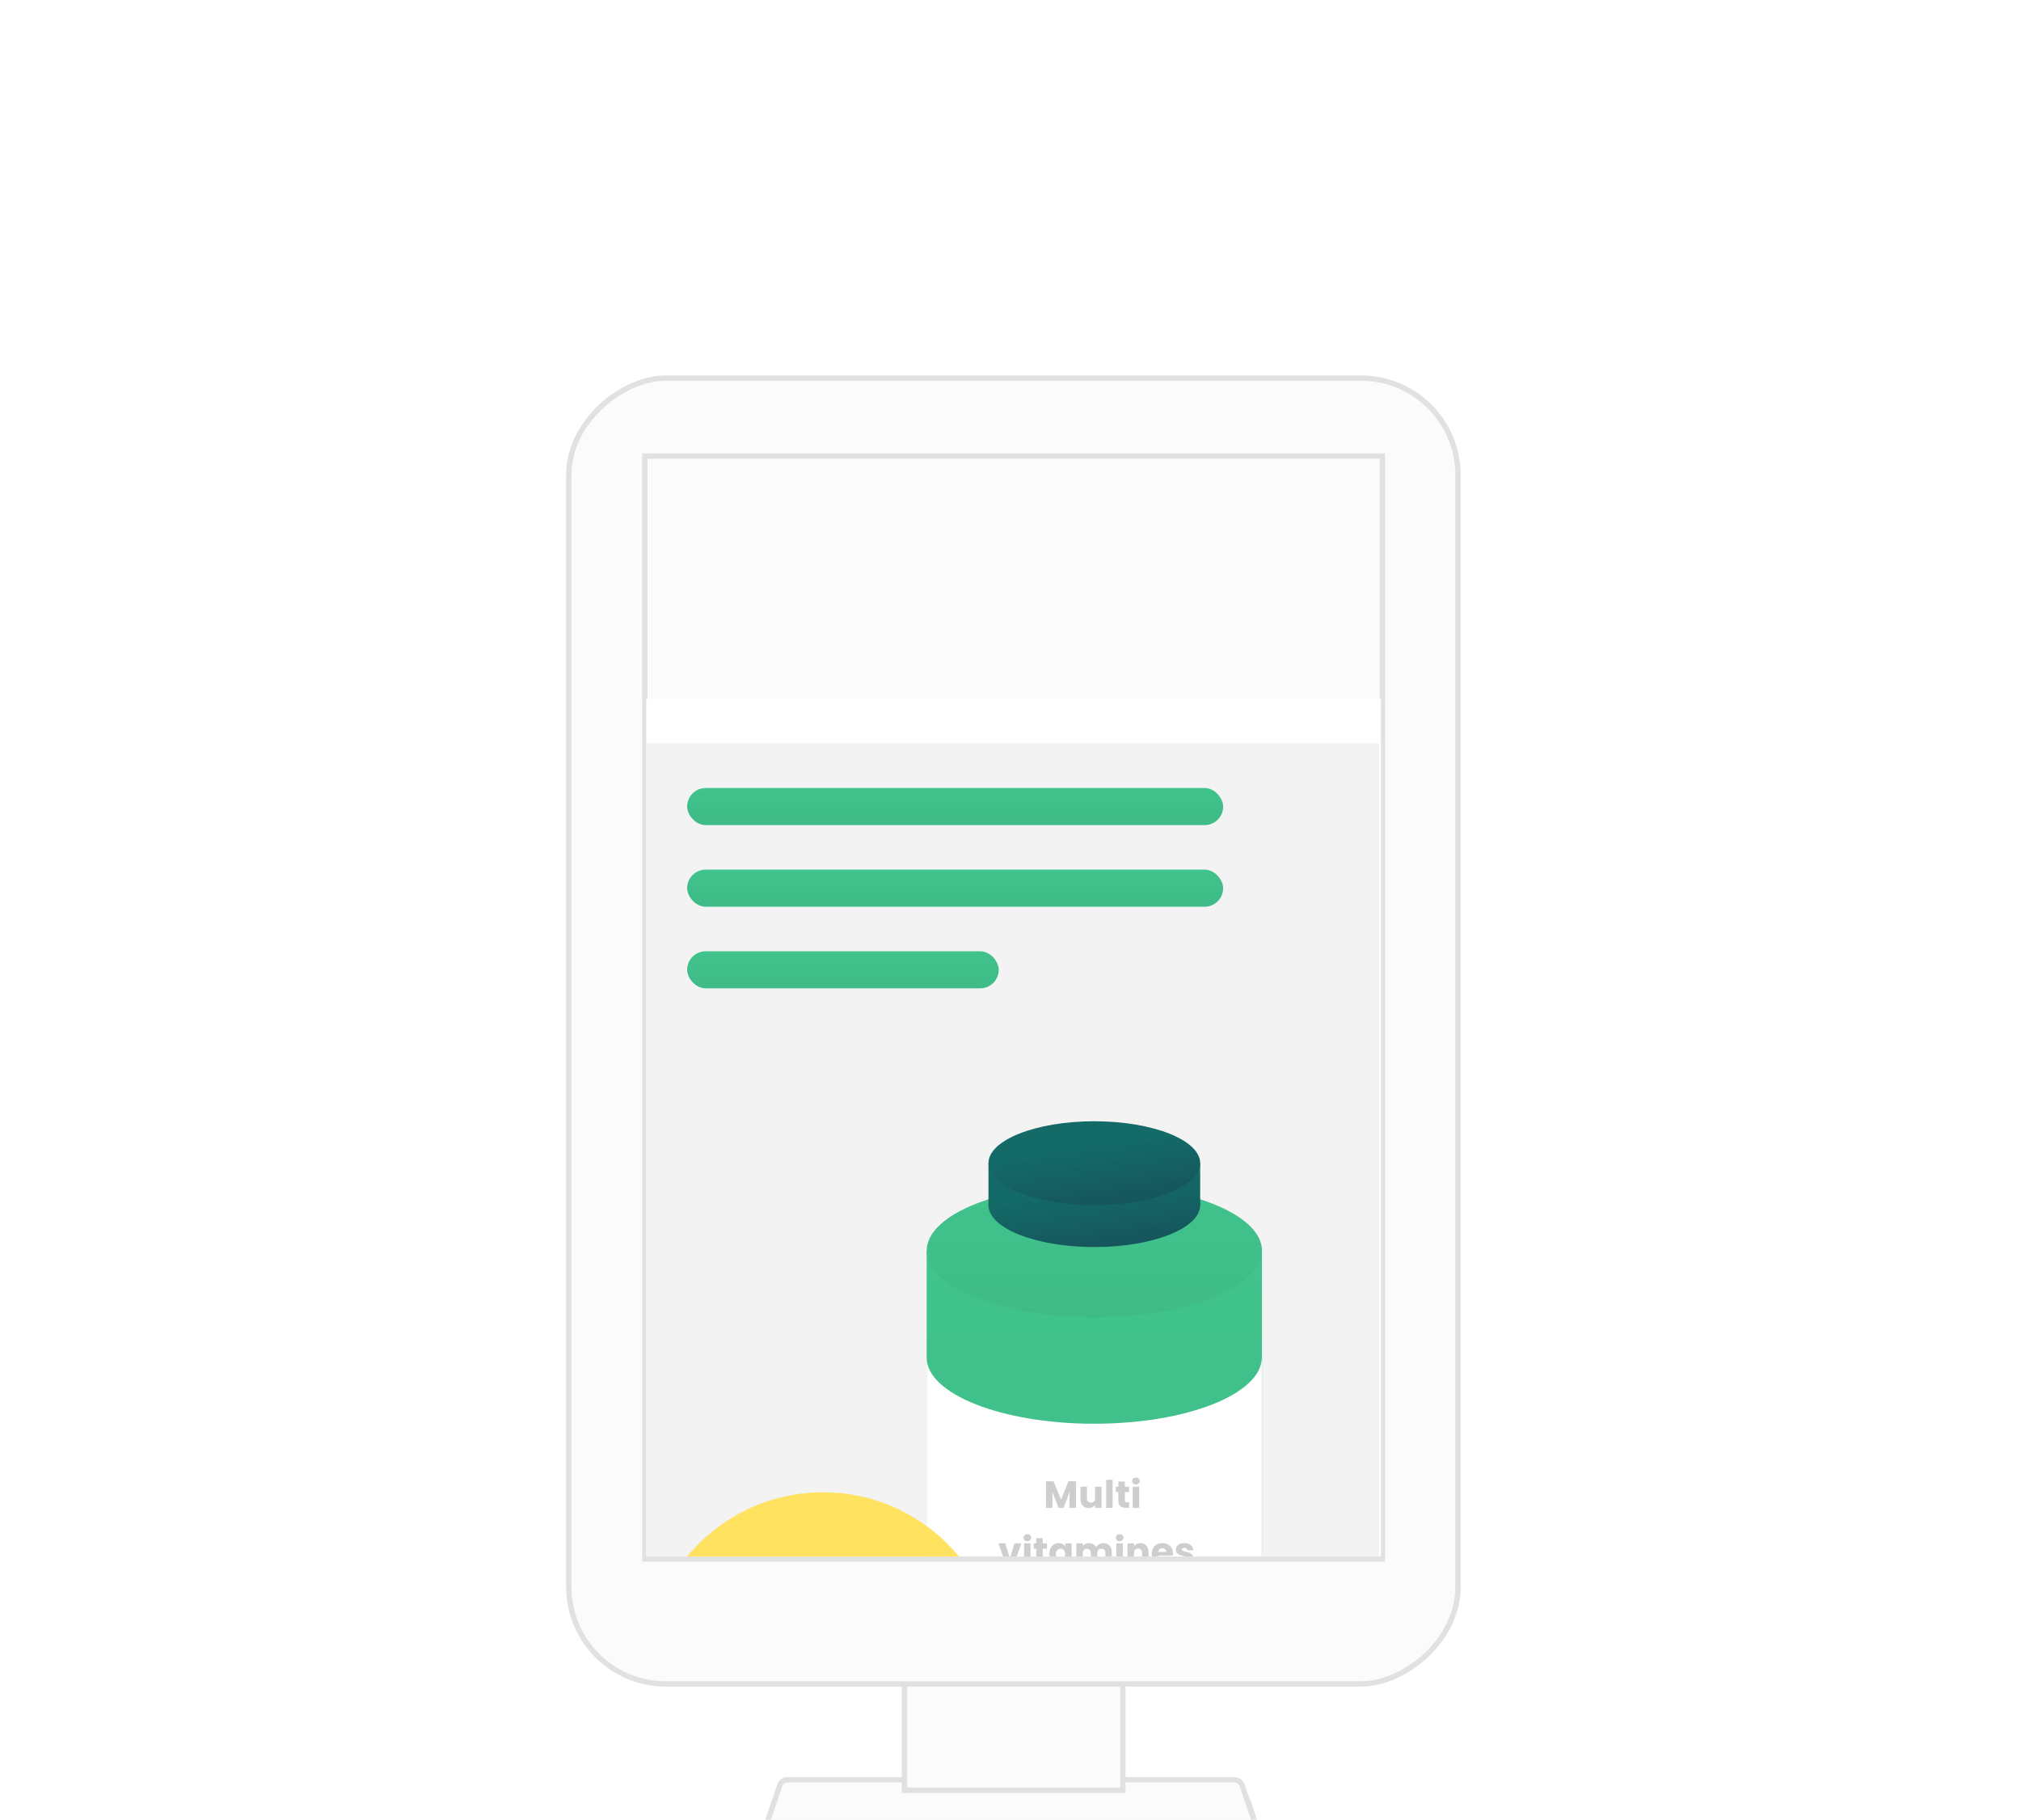 <svg width="321" height="289" viewBox="0 0 321 289" fill="none" xmlns="http://www.w3.org/2000/svg">
<rect width="321" height="266" rx="4" fill="white"/>
<g filter="url(#filter0_dddddd_1053_6976)">
<path d="M194.028 237.508C196.02 237.496 197.79 238.753 198.445 240.619L198.505 240.802L200.05 245.856C200.964 248.847 198.727 251.87 195.6 251.87H125.612C122.568 251.87 120.371 249.007 121.094 246.103L121.173 245.821L122.642 241.146C123.229 239.277 124.922 237.983 126.866 237.894L127.055 237.889L194.028 237.508Z" fill="#E5E9EC" stroke="#E1E1E1" stroke-width="0.846"/>
<path d="M125.07 236.641H196.079C196.588 236.641 197.045 236.945 197.244 237.406L197.281 237.501L200.448 246.809C200.728 247.632 200.117 248.486 199.247 248.486H121.902C121.087 248.486 120.499 247.735 120.659 246.963L120.701 246.809L123.869 237.501C124.044 236.987 124.527 236.641 125.07 236.641Z" fill="#FBFBFB" stroke="#E1E1E1" stroke-width="0.846"/>
<rect x="178.343" y="217.149" width="21.152" height="34.69" transform="rotate(90 178.343 217.149)" fill="#FBFBFB" stroke="#E1E1E1" stroke-width="0.846"/>
<rect x="231.577" y="14.044" width="207.373" height="141.233" rx="15.39" transform="rotate(90 231.577 14.044)" fill="#FBFBFB" stroke="#E1E1E1" stroke-width="0.846"/>
<rect x="219.577" y="26.423" width="175.154" height="117.154" transform="rotate(90 219.577 26.423)" fill="#FBFBFB" stroke="#E1E1E1" stroke-width="0.846"/>
<g clip-path="url(#clip0_1053_6976)">
<g filter="url(#filter1_dddddd_1053_6976)">
<g clip-path="url(#clip1_1053_6976)">
<rect x="95" y="19" width="132" height="181" rx="3.535" fill="white"/>
<rect width="117" height="174" transform="translate(102.07 26.07)" fill="#F3F3F3"/>
<rect x="109.141" y="33.141" width="85.135" height="5.892" rx="2.946" fill="url(#paint0_linear_1053_6976)"/>
<rect x="109.141" y="46.102" width="85.135" height="5.892" rx="2.946" fill="url(#paint1_linear_1053_6976)"/>
<rect x="109.141" y="59.063" width="49.49" height="5.892" rx="2.946" fill="url(#paint2_linear_1053_6976)"/>
<g filter="url(#filter2_d_1053_6976)">
<path d="M147.188 104.438H200.446V175.45H147.188V104.438Z" fill="url(#paint3_linear_1053_6976)"/>
<ellipse cx="173.817" cy="104.439" rx="26.63" ry="10.547" fill="url(#paint4_linear_1053_6976)"/>
<ellipse cx="173.817" cy="175.453" rx="26.63" ry="10.547" fill="url(#paint5_linear_1053_6976)"/>
<path d="M200.423 154.774H147.164V121.357C147.165 127.182 159.087 131.904 173.794 131.904C188.5 131.904 200.422 127.182 200.423 121.357V154.774Z" fill="white"/>
<ellipse cx="173.817" cy="154.776" rx="26.63" ry="10.547" fill="white"/>
<path d="M157 90.528H190.626V97.188H157V90.528Z" fill="url(#paint6_linear_1053_6976)"/>
<path d="M190.626 97.188C190.626 100.865 183.099 103.847 173.813 103.847C164.527 103.847 157 100.865 157 97.188C157 93.51 164.527 90.528 173.813 90.528C183.099 90.528 190.626 93.51 190.626 97.188Z" fill="url(#paint7_linear_1053_6976)"/>
<ellipse cx="173.813" cy="90.528" rx="16.813" ry="6.659" fill="url(#paint8_linear_1053_6976)"/>
<path opacity="0.2" d="M170.909 141.041V145.26H169.881V142.73L168.938 145.26H168.108L167.159 142.724V145.26H166.131V141.041H167.345L168.529 143.962L169.701 141.041H170.909ZM174.96 141.906V145.26H173.932V144.803C173.828 144.951 173.685 145.071 173.505 145.164C173.329 145.252 173.133 145.296 172.916 145.296C172.66 145.296 172.433 145.24 172.237 145.128C172.041 145.011 171.889 144.845 171.78 144.629C171.672 144.412 171.618 144.158 171.618 143.865V141.906H172.64V143.727C172.64 143.952 172.698 144.126 172.814 144.25C172.93 144.374 173.086 144.436 173.283 144.436C173.483 144.436 173.641 144.374 173.758 144.25C173.874 144.126 173.932 143.952 173.932 143.727V141.906H174.96ZM176.725 140.812V145.26H175.698V140.812H176.725ZM179.339 144.388V145.26H178.816C178.444 145.26 178.153 145.17 177.945 144.989C177.737 144.805 177.632 144.507 177.632 144.094V142.76H177.224V141.906H177.632V141.089H178.66V141.906H179.333V142.76H178.66V144.106C178.66 144.206 178.684 144.278 178.732 144.322C178.78 144.366 178.861 144.388 178.973 144.388H179.339ZM180.429 141.558C180.248 141.558 180.1 141.506 179.984 141.401C179.872 141.293 179.816 141.161 179.816 141.005C179.816 140.844 179.872 140.712 179.984 140.608C180.1 140.5 180.248 140.446 180.429 140.446C180.605 140.446 180.749 140.5 180.861 140.608C180.977 140.712 181.036 140.844 181.036 141.005C181.036 141.161 180.977 141.293 180.861 141.401C180.749 141.506 180.605 141.558 180.429 141.558ZM180.939 141.906V145.26H179.912V141.906H180.939ZM160.406 153.298L161.133 150.906H162.227L161.037 154.26H159.769L158.579 150.906H159.679L160.406 153.298ZM163.177 150.558C162.996 150.558 162.848 150.506 162.732 150.401C162.62 150.293 162.564 150.161 162.564 150.005C162.564 149.844 162.62 149.712 162.732 149.608C162.848 149.5 162.996 149.446 163.177 149.446C163.353 149.446 163.497 149.5 163.609 149.608C163.725 149.712 163.784 149.844 163.784 150.005C163.784 150.161 163.725 150.293 163.609 150.401C163.497 150.506 163.353 150.558 163.177 150.558ZM163.687 150.906V154.26H162.66V150.906H163.687ZM166.301 153.388V154.26H165.778C165.406 154.26 165.115 154.17 164.907 153.989C164.699 153.805 164.594 153.507 164.594 153.094V151.76H164.186V150.906H164.594V150.089H165.622V150.906H166.295V151.76H165.622V153.106C165.622 153.206 165.646 153.278 165.694 153.322C165.742 153.366 165.822 153.388 165.935 153.388H166.301ZM166.669 152.577C166.669 152.232 166.733 151.93 166.862 151.669C166.994 151.409 167.172 151.209 167.397 151.069C167.621 150.928 167.871 150.858 168.148 150.858C168.384 150.858 168.59 150.906 168.767 151.002C168.947 151.099 169.085 151.225 169.181 151.381V150.906H170.209V154.26H169.181V153.785C169.081 153.941 168.941 154.067 168.761 154.164C168.584 154.26 168.378 154.308 168.142 154.308C167.869 154.308 167.621 154.238 167.397 154.097C167.172 153.953 166.994 153.751 166.862 153.49C166.733 153.226 166.669 152.922 166.669 152.577ZM169.181 152.583C169.181 152.327 169.109 152.124 168.965 151.976C168.825 151.828 168.653 151.754 168.448 151.754C168.244 151.754 168.07 151.828 167.925 151.976C167.785 152.12 167.715 152.321 167.715 152.577C167.715 152.833 167.785 153.038 167.925 153.19C168.07 153.338 168.244 153.412 168.448 153.412C168.653 153.412 168.825 153.338 168.965 153.19C169.109 153.042 169.181 152.839 169.181 152.583ZM175.232 150.87C175.648 150.87 175.979 150.996 176.223 151.249C176.472 151.501 176.596 151.852 176.596 152.301V154.26H175.574V152.439C175.574 152.222 175.516 152.056 175.4 151.94C175.288 151.82 175.132 151.76 174.931 151.76C174.731 151.76 174.573 151.82 174.456 151.94C174.344 152.056 174.288 152.222 174.288 152.439V154.26H173.266V152.439C173.266 152.222 173.208 152.056 173.092 151.94C172.98 151.82 172.824 151.76 172.623 151.76C172.423 151.76 172.265 151.82 172.149 151.94C172.036 152.056 171.98 152.222 171.98 152.439V154.26H170.953V150.906H171.98V151.327C172.084 151.187 172.221 151.077 172.389 150.996C172.557 150.912 172.748 150.87 172.96 150.87C173.212 150.87 173.437 150.924 173.633 151.032C173.833 151.141 173.99 151.295 174.102 151.495C174.218 151.311 174.376 151.161 174.577 151.044C174.777 150.928 174.995 150.87 175.232 150.87ZM177.832 150.558C177.651 150.558 177.503 150.506 177.387 150.401C177.275 150.293 177.219 150.161 177.219 150.005C177.219 149.844 177.275 149.712 177.387 149.608C177.503 149.5 177.651 149.446 177.832 149.446C178.008 149.446 178.152 149.5 178.264 149.608C178.38 149.712 178.439 149.844 178.439 150.005C178.439 150.161 178.38 150.293 178.264 150.401C178.152 150.506 178.008 150.558 177.832 150.558ZM178.342 150.906V154.26H177.315V150.906H178.342ZM181.131 150.87C181.523 150.87 181.836 150.998 182.068 151.255C182.304 151.507 182.423 151.856 182.423 152.301V154.26H181.401V152.439C181.401 152.214 181.343 152.04 181.227 151.916C181.11 151.792 180.954 151.73 180.758 151.73C180.562 151.73 180.405 151.792 180.289 151.916C180.173 152.04 180.115 152.214 180.115 152.439V154.26H179.087V150.906H180.115V151.351C180.219 151.203 180.359 151.087 180.536 151.002C180.712 150.914 180.91 150.87 181.131 150.87ZM186.298 152.529C186.298 152.625 186.292 152.725 186.28 152.829H183.954C183.97 153.038 184.036 153.198 184.152 153.31C184.273 153.418 184.419 153.472 184.591 153.472C184.848 153.472 185.026 153.364 185.126 153.148H186.22C186.164 153.368 186.062 153.567 185.913 153.743C185.769 153.919 185.587 154.057 185.366 154.158C185.146 154.258 184.9 154.308 184.627 154.308C184.299 154.308 184.006 154.238 183.75 154.097C183.493 153.957 183.293 153.757 183.149 153.497C183.005 153.236 182.932 152.932 182.932 152.583C182.932 152.234 183.003 151.93 183.143 151.669C183.287 151.409 183.487 151.209 183.744 151.069C184 150.928 184.295 150.858 184.627 150.858C184.952 150.858 185.24 150.926 185.493 151.062C185.745 151.199 185.941 151.393 186.082 151.645C186.226 151.898 186.298 152.192 186.298 152.529ZM185.246 152.258C185.246 152.082 185.186 151.942 185.066 151.838C184.946 151.734 184.796 151.682 184.615 151.682C184.443 151.682 184.297 151.732 184.176 151.832C184.06 151.932 183.988 152.074 183.96 152.258H185.246ZM188.204 154.308C187.912 154.308 187.651 154.258 187.423 154.158C187.195 154.057 187.014 153.921 186.882 153.749C186.75 153.573 186.676 153.376 186.66 153.16H187.676C187.688 153.276 187.742 153.37 187.838 153.442C187.934 153.515 188.052 153.551 188.192 153.551C188.321 153.551 188.419 153.527 188.487 153.478C188.559 153.426 188.595 153.36 188.595 153.28C188.595 153.184 188.545 153.114 188.445 153.07C188.345 153.022 188.182 152.97 187.958 152.914C187.718 152.857 187.517 152.799 187.357 152.739C187.197 152.675 187.059 152.577 186.942 152.445C186.826 152.309 186.768 152.126 186.768 151.898C186.768 151.706 186.82 151.531 186.924 151.375C187.032 151.215 187.189 151.089 187.393 150.996C187.601 150.904 187.848 150.858 188.132 150.858C188.553 150.858 188.884 150.962 189.124 151.171C189.368 151.379 189.509 151.655 189.545 152H188.595C188.579 151.884 188.527 151.792 188.439 151.724C188.355 151.655 188.242 151.621 188.102 151.621C187.982 151.621 187.89 151.645 187.826 151.694C187.762 151.738 187.73 151.8 187.73 151.88C187.73 151.976 187.78 152.048 187.88 152.096C187.984 152.144 188.144 152.192 188.361 152.24C188.609 152.305 188.811 152.369 188.968 152.433C189.124 152.493 189.26 152.593 189.376 152.733C189.497 152.869 189.559 153.054 189.563 153.286C189.563 153.482 189.507 153.659 189.394 153.815C189.286 153.967 189.128 154.087 188.92 154.176C188.715 154.264 188.477 154.308 188.204 154.308Z" fill="#0B0B0B"/>
</g>
<circle cx="130.724" cy="172.909" r="27.927" fill="#FFE260"/>
<path d="M108.82 176.812C109.185 176.522 109.351 176.388 109.319 176.41C110.37 175.541 111.196 174.827 111.797 174.27C112.408 173.712 112.923 173.127 113.342 172.516C113.76 171.904 113.969 171.309 113.969 170.73C113.969 170.29 113.867 169.946 113.664 169.7C113.46 169.453 113.154 169.33 112.746 169.33C112.339 169.33 112.017 169.485 111.781 169.796C111.556 170.097 111.443 170.526 111.443 171.084H108.788C108.809 170.172 109.002 169.41 109.367 168.799C109.743 168.187 110.231 167.737 110.832 167.447C111.443 167.157 112.119 167.012 112.859 167.012C114.136 167.012 115.096 167.34 115.739 167.994C116.394 168.648 116.721 169.501 116.721 170.553C116.721 171.7 116.329 172.768 115.546 173.755C114.763 174.731 113.766 175.686 112.553 176.619H116.898V178.856H108.82V176.812ZM126.299 172.323H124.818V179.017H122.067V172.323H121.069V170.038H122.067V169.78C122.067 168.675 122.383 167.838 123.016 167.27C123.649 166.691 124.577 166.401 125.8 166.401C126.004 166.401 126.154 166.406 126.25 166.417V168.75C125.725 168.718 125.355 168.793 125.14 168.976C124.925 169.158 124.818 169.485 124.818 169.957V170.038H126.299V172.323ZM131.679 179.145C130.799 179.145 130.005 178.958 129.297 178.582C128.6 178.207 128.048 177.67 127.64 176.973C127.243 176.276 127.044 175.46 127.044 174.527C127.044 173.605 127.248 172.795 127.656 172.097C128.064 171.389 128.621 170.848 129.329 170.472C130.037 170.097 130.831 169.909 131.711 169.909C132.591 169.909 133.385 170.097 134.093 170.472C134.801 170.848 135.358 171.389 135.766 172.097C136.174 172.795 136.378 173.605 136.378 174.527C136.378 175.45 136.168 176.265 135.75 176.973C135.342 177.67 134.779 178.207 134.06 178.582C133.352 178.958 132.558 179.145 131.679 179.145ZM131.679 176.764C132.204 176.764 132.65 176.571 133.014 176.185C133.39 175.798 133.578 175.246 133.578 174.527C133.578 173.808 133.395 173.256 133.03 172.87C132.676 172.483 132.237 172.29 131.711 172.29C131.175 172.29 130.729 172.483 130.375 172.87C130.021 173.245 129.844 173.798 129.844 174.527C129.844 175.246 130.016 175.798 130.359 176.185C130.713 176.571 131.153 176.764 131.679 176.764ZM140.589 171.534C140.911 171.041 141.313 170.654 141.796 170.376C142.279 170.086 142.815 169.941 143.405 169.941V172.854H142.649C141.962 172.854 141.447 173.004 141.104 173.304C140.761 173.594 140.589 174.109 140.589 174.849V179.017H137.837V170.038H140.589V171.534ZM147.567 169.828V167.27H152.024V179.017H149.16V169.828H147.567Z" fill="#FF4136"/>
</g>
</g>
</g>
</g>
<defs>
<filter id="filter0_dddddd_1053_6976" x="77.922" y="12.621" width="166.078" height="275.672" filterUnits="userSpaceOnUse" color-interpolation-filters="sRGB">
<feFlood flood-opacity="0" result="BackgroundImageFix"/>
<feColorMatrix in="SourceAlpha" type="matrix" values="0 0 0 0 0 0 0 0 0 0 0 0 0 0 0 0 0 0 127 0" result="hardAlpha"/>
<feMorphology radius="12" operator="erode" in="SourceAlpha" result="effect1_dropShadow_1053_6976"/>
<feOffset dy="24"/>
<feGaussianBlur stdDeviation="12"/>
<feComposite in2="hardAlpha" operator="out"/>
<feColorMatrix type="matrix" values="0 0 0 0 0.477 0 0 0 0 0.496 0 0 0 0 0.519 0 0 0 0.04 0"/>
<feBlend mode="normal" in2="BackgroundImageFix" result="effect1_dropShadow_1053_6976"/>
<feColorMatrix in="SourceAlpha" type="matrix" values="0 0 0 0 0 0 0 0 0 0 0 0 0 0 0 0 0 0 127 0" result="hardAlpha"/>
<feMorphology radius="6" operator="erode" in="SourceAlpha" result="effect2_dropShadow_1053_6976"/>
<feOffset dy="12"/>
<feGaussianBlur stdDeviation="6"/>
<feComposite in2="hardAlpha" operator="out"/>
<feColorMatrix type="matrix" values="0 0 0 0 0.435 0 0 0 0 0.458 0 0 0 0 0.487 0 0 0 0.04 0"/>
<feBlend mode="normal" in2="effect1_dropShadow_1053_6976" result="effect2_dropShadow_1053_6976"/>
<feColorMatrix in="SourceAlpha" type="matrix" values="0 0 0 0 0 0 0 0 0 0 0 0 0 0 0 0 0 0 127 0" result="hardAlpha"/>
<feMorphology radius="3" operator="erode" in="SourceAlpha" result="effect3_dropShadow_1053_6976"/>
<feOffset dy="6"/>
<feGaussianBlur stdDeviation="3"/>
<feComposite in2="hardAlpha" operator="out"/>
<feColorMatrix type="matrix" values="0 0 0 0 0.237 0 0 0 0 0.252 0 0 0 0 0.281 0 0 0 0.04 0"/>
<feBlend mode="normal" in2="effect2_dropShadow_1053_6976" result="effect3_dropShadow_1053_6976"/>
<feColorMatrix in="SourceAlpha" type="matrix" values="0 0 0 0 0 0 0 0 0 0 0 0 0 0 0 0 0 0 127 0" result="hardAlpha"/>
<feMorphology radius="1.5" operator="erode" in="SourceAlpha" result="effect4_dropShadow_1053_6976"/>
<feOffset dy="3"/>
<feGaussianBlur stdDeviation="1.5"/>
<feComposite in2="hardAlpha" operator="out"/>
<feColorMatrix type="matrix" values="0 0 0 0 0.242 0 0 0 0 0.251 0 0 0 0 0.272 0 0 0 0.04 0"/>
<feBlend mode="normal" in2="effect3_dropShadow_1053_6976" result="effect4_dropShadow_1053_6976"/>
<feColorMatrix in="SourceAlpha" type="matrix" values="0 0 0 0 0 0 0 0 0 0 0 0 0 0 0 0 0 0 127 0" result="hardAlpha"/>
<feMorphology radius="0.5" operator="erode" in="SourceAlpha" result="effect5_dropShadow_1053_6976"/>
<feOffset dy="1"/>
<feGaussianBlur stdDeviation="0.5"/>
<feComposite in2="hardAlpha" operator="out"/>
<feColorMatrix type="matrix" values="0 0 0 0 0.276 0 0 0 0 0.276 0 0 0 0 0.276 0 0 0 0.04 0"/>
<feBlend mode="normal" in2="effect4_dropShadow_1053_6976" result="effect5_dropShadow_1053_6976"/>
<feColorMatrix in="SourceAlpha" type="matrix" values="0 0 0 0 0 0 0 0 0 0 0 0 0 0 0 0 0 0 127 0" result="hardAlpha"/>
<feMorphology radius="1" operator="dilate" in="SourceAlpha" result="effect6_dropShadow_1053_6976"/>
<feOffset/>
<feComposite in2="hardAlpha" operator="out"/>
<feColorMatrix type="matrix" values="0 0 0 0 0.492 0 0 0 0 0.492 0 0 0 0 0.492 0 0 0 0.04 0"/>
<feBlend mode="normal" in2="effect5_dropShadow_1053_6976" result="effect6_dropShadow_1053_6976"/>
<feBlend mode="normal" in="SourceGraphic" in2="effect6_dropShadow_1053_6976" result="shape"/>
</filter>
<filter id="filter1_dddddd_1053_6976" x="83" y="18" width="156" height="218" filterUnits="userSpaceOnUse" color-interpolation-filters="sRGB">
<feFlood flood-opacity="0" result="BackgroundImageFix"/>
<feColorMatrix in="SourceAlpha" type="matrix" values="0 0 0 0 0 0 0 0 0 0 0 0 0 0 0 0 0 0 127 0" result="hardAlpha"/>
<feMorphology radius="12" operator="erode" in="SourceAlpha" result="effect1_dropShadow_1053_6976"/>
<feOffset dy="24"/>
<feGaussianBlur stdDeviation="12"/>
<feComposite in2="hardAlpha" operator="out"/>
<feColorMatrix type="matrix" values="0 0 0 0 0.477 0 0 0 0 0.496 0 0 0 0 0.519 0 0 0 0.04 0"/>
<feBlend mode="normal" in2="BackgroundImageFix" result="effect1_dropShadow_1053_6976"/>
<feColorMatrix in="SourceAlpha" type="matrix" values="0 0 0 0 0 0 0 0 0 0 0 0 0 0 0 0 0 0 127 0" result="hardAlpha"/>
<feMorphology radius="6" operator="erode" in="SourceAlpha" result="effect2_dropShadow_1053_6976"/>
<feOffset dy="12"/>
<feGaussianBlur stdDeviation="6"/>
<feComposite in2="hardAlpha" operator="out"/>
<feColorMatrix type="matrix" values="0 0 0 0 0.435 0 0 0 0 0.458 0 0 0 0 0.487 0 0 0 0.04 0"/>
<feBlend mode="normal" in2="effect1_dropShadow_1053_6976" result="effect2_dropShadow_1053_6976"/>
<feColorMatrix in="SourceAlpha" type="matrix" values="0 0 0 0 0 0 0 0 0 0 0 0 0 0 0 0 0 0 127 0" result="hardAlpha"/>
<feMorphology radius="3" operator="erode" in="SourceAlpha" result="effect3_dropShadow_1053_6976"/>
<feOffset dy="6"/>
<feGaussianBlur stdDeviation="3"/>
<feComposite in2="hardAlpha" operator="out"/>
<feColorMatrix type="matrix" values="0 0 0 0 0.237 0 0 0 0 0.252 0 0 0 0 0.281 0 0 0 0.04 0"/>
<feBlend mode="normal" in2="effect2_dropShadow_1053_6976" result="effect3_dropShadow_1053_6976"/>
<feColorMatrix in="SourceAlpha" type="matrix" values="0 0 0 0 0 0 0 0 0 0 0 0 0 0 0 0 0 0 127 0" result="hardAlpha"/>
<feMorphology radius="1.5" operator="erode" in="SourceAlpha" result="effect4_dropShadow_1053_6976"/>
<feOffset dy="3"/>
<feGaussianBlur stdDeviation="1.5"/>
<feComposite in2="hardAlpha" operator="out"/>
<feColorMatrix type="matrix" values="0 0 0 0 0.242 0 0 0 0 0.251 0 0 0 0 0.272 0 0 0 0.04 0"/>
<feBlend mode="normal" in2="effect3_dropShadow_1053_6976" result="effect4_dropShadow_1053_6976"/>
<feColorMatrix in="SourceAlpha" type="matrix" values="0 0 0 0 0 0 0 0 0 0 0 0 0 0 0 0 0 0 127 0" result="hardAlpha"/>
<feMorphology radius="0.5" operator="erode" in="SourceAlpha" result="effect5_dropShadow_1053_6976"/>
<feOffset dy="1"/>
<feGaussianBlur stdDeviation="0.5"/>
<feComposite in2="hardAlpha" operator="out"/>
<feColorMatrix type="matrix" values="0 0 0 0 0.276 0 0 0 0 0.276 0 0 0 0 0.276 0 0 0 0.04 0"/>
<feBlend mode="normal" in2="effect4_dropShadow_1053_6976" result="effect5_dropShadow_1053_6976"/>
<feColorMatrix in="SourceAlpha" type="matrix" values="0 0 0 0 0 0 0 0 0 0 0 0 0 0 0 0 0 0 127 0" result="hardAlpha"/>
<feMorphology radius="1" operator="dilate" in="SourceAlpha" result="effect6_dropShadow_1053_6976"/>
<feOffset/>
<feComposite in2="hardAlpha" operator="out"/>
<feColorMatrix type="matrix" values="0 0 0 0 0.492 0 0 0 0 0.492 0 0 0 0 0.492 0 0 0 0.04 0"/>
<feBlend mode="normal" in2="effect5_dropShadow_1053_6976" result="effect6_dropShadow_1053_6976"/>
<feBlend mode="normal" in="SourceGraphic" in2="effect6_dropShadow_1053_6976" result="shape"/>
</filter>
<filter id="filter2_d_1053_6976" x="137.19" y="76.089" width="73.229" height="122.079" filterUnits="userSpaceOnUse" color-interpolation-filters="sRGB">
<feFlood flood-opacity="0" result="BackgroundImageFix"/>
<feColorMatrix in="SourceAlpha" type="matrix" values="0 0 0 0 0 0 0 0 0 0 0 0 0 0 0 0 0 0 127 0" result="hardAlpha"/>
<feOffset dy="2.194"/>
<feGaussianBlur stdDeviation="4.987"/>
<feColorMatrix type="matrix" values="0 0 0 0 0 0 0 0 0 0 0 0 0 0 0 0 0 0 0.12 0"/>
<feBlend mode="normal" in2="BackgroundImageFix" result="effect1_dropShadow_1053_6976"/>
<feBlend mode="normal" in="SourceGraphic" in2="effect1_dropShadow_1053_6976" result="shape"/>
</filter>
<linearGradient id="paint0_linear_1053_6976" x1="151.708" y1="33.141" x2="151.708" y2="39.032" gradientUnits="userSpaceOnUse">
<stop stop-color="#40C38C"/>
<stop offset="1" stop-color="#3FBB87"/>
</linearGradient>
<linearGradient id="paint1_linear_1053_6976" x1="151.708" y1="46.102" x2="151.708" y2="51.993" gradientUnits="userSpaceOnUse">
<stop stop-color="#40C38C"/>
<stop offset="1" stop-color="#3FBB87"/>
</linearGradient>
<linearGradient id="paint2_linear_1053_6976" x1="133.886" y1="59.063" x2="133.886" y2="64.955" gradientUnits="userSpaceOnUse">
<stop stop-color="#40C38C"/>
<stop offset="1" stop-color="#3FBB87"/>
</linearGradient>
<linearGradient id="paint3_linear_1053_6976" x1="173.817" y1="104.438" x2="173.817" y2="175.45" gradientUnits="userSpaceOnUse">
<stop stop-color="#40C38C"/>
<stop offset="1" stop-color="#3FBB87"/>
</linearGradient>
<linearGradient id="paint4_linear_1053_6976" x1="173.817" y1="93.892" x2="173.817" y2="114.986" gradientUnits="userSpaceOnUse">
<stop stop-color="#40C38C"/>
<stop offset="1" stop-color="#3FBB87"/>
</linearGradient>
<linearGradient id="paint5_linear_1053_6976" x1="173.817" y1="164.905" x2="173.817" y2="186" gradientUnits="userSpaceOnUse">
<stop stop-color="#40C38C"/>
<stop offset="1" stop-color="#3FBB87"/>
</linearGradient>
<linearGradient id="paint6_linear_1053_6976" x1="172.132" y1="94.94" x2="175.812" y2="118" gradientUnits="userSpaceOnUse">
<stop stop-color="#136A66"/>
<stop offset="1" stop-color="#1A364F"/>
</linearGradient>
<linearGradient id="paint7_linear_1053_6976" x1="172.132" y1="94.94" x2="175.812" y2="118" gradientUnits="userSpaceOnUse">
<stop stop-color="#136A66"/>
<stop offset="1" stop-color="#1A364F"/>
</linearGradient>
<linearGradient id="paint8_linear_1053_6976" x1="172.132" y1="88.28" x2="175.812" y2="111.34" gradientUnits="userSpaceOnUse">
<stop stop-color="#136A66"/>
<stop offset="1" stop-color="#1A364F"/>
</linearGradient>
<clipPath id="clip0_1053_6976">
<rect width="116.761" height="174.296" fill="white" transform="translate(102.617 26.924)"/>
</clipPath>
<clipPath id="clip1_1053_6976">
<rect x="95" y="19" width="132" height="181" rx="3.535" fill="white"/>
</clipPath>
</defs>
</svg>